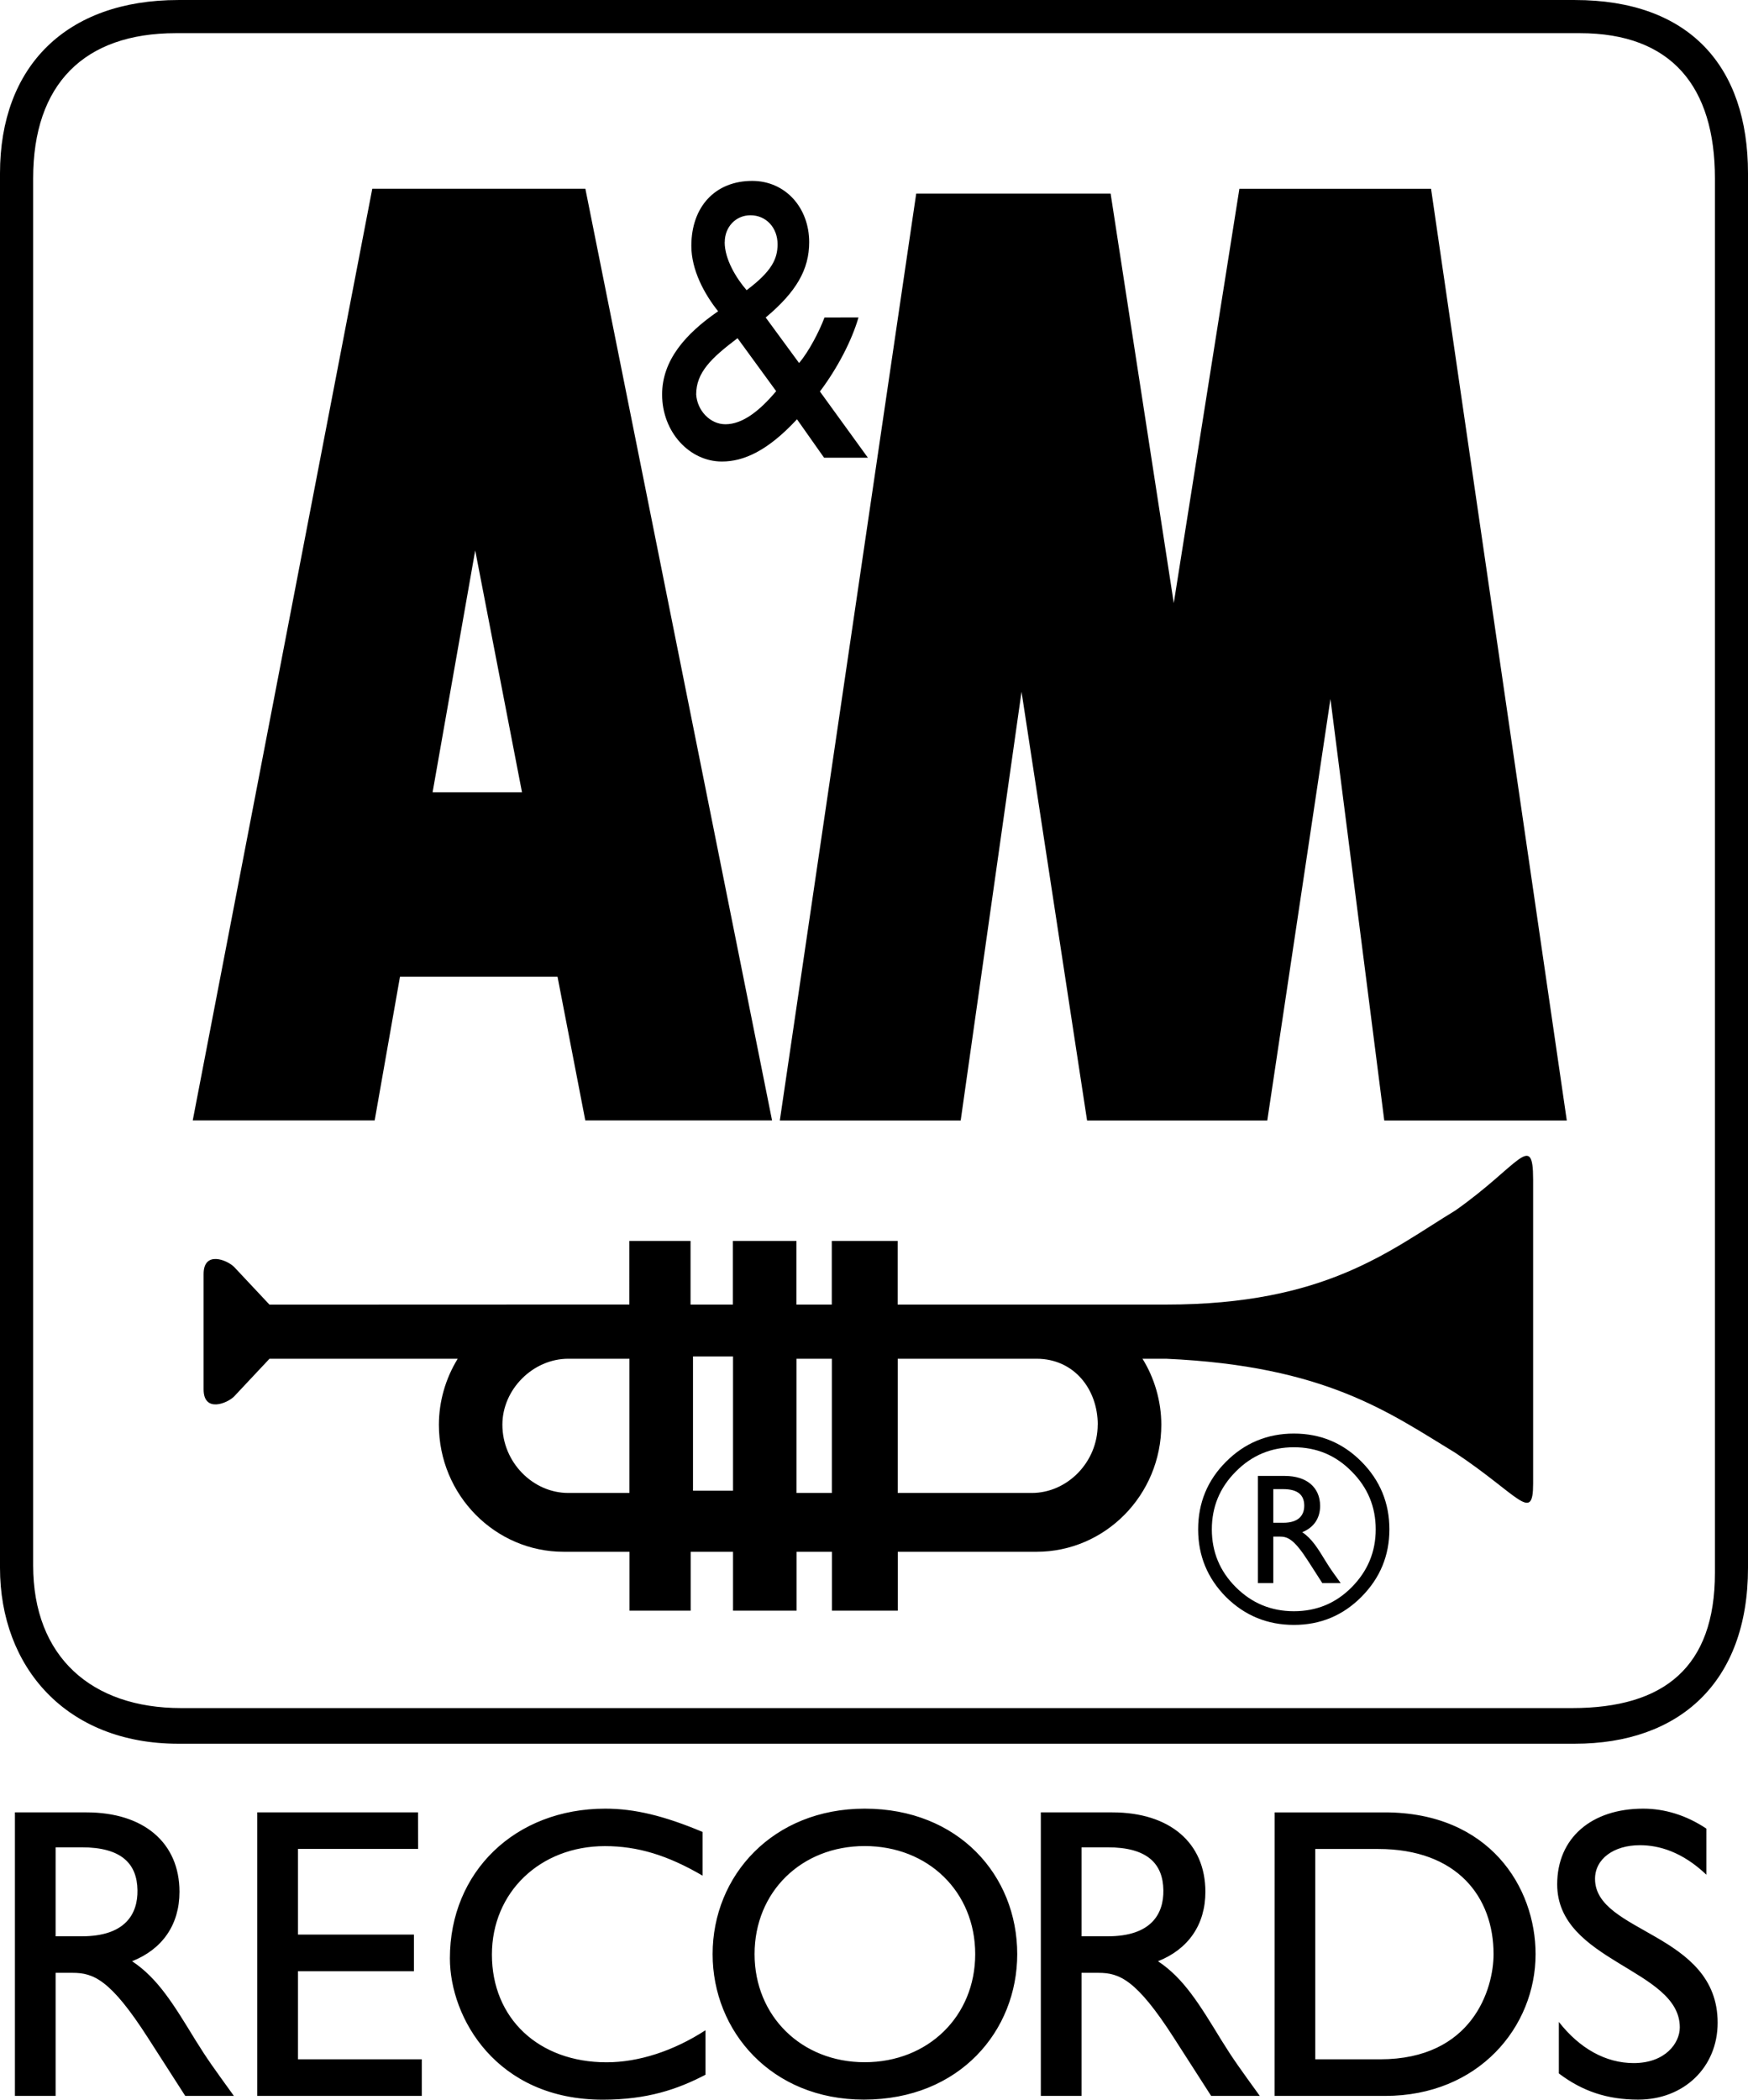 <?xml version="1.0" encoding="UTF-8" standalone="no"?>
<svg
   xmlns:dc="http://purl.org/dc/elements/1.1/"
   xmlns:cc="http://creativecommons.org/ns#"
   xmlns:rdf="http://www.w3.org/1999/02/22-rdf-syntax-ns#"
   xmlns:svg="http://www.w3.org/2000/svg"
   xmlns="http://www.w3.org/2000/svg"
   xmlns:sodipodi="http://sodipodi.sourceforge.net/DTD/sodipodi-0.dtd"
   xmlns:inkscape="http://www.inkscape.org/namespaces/inkscape"
   width="342.063"
   height="410.692"
   viewBox="0 0 26.374 31.665"
   version="1.1"
   id="svg152"
   sodipodi:docname="A&amp;M_Records_1986.svg"
   inkscape:version="1.0.2-2 (e86c870879, 2021-01-15)"
   inkscape:export-filename="C:\Users\tjdru\OneDrive\Pictures\Logos\Music\a&amp;mrecordslogo1986.png"
   inkscape:export-xdpi="233.75157"
   inkscape:export-ydpi="233.75157">
  <defs
     id="defs156" />
  <sodipodi:namedview
     pagecolor="#ffffff"
     bordercolor="#666666"
     borderopacity="1"
     objecttolerance="10"
     gridtolerance="10"
     guidetolerance="10"
     inkscape:pageopacity="0"
     inkscape:pageshadow="2"
     inkscape:window-width="1366"
     inkscape:window-height="705"
     id="namedview154"
     showgrid="false"
     inkscape:snap-global="false"
     showguides="true"
     inkscape:guide-bbox="true"
     inkscape:zoom="1"
     inkscape:cx="162.16102"
     inkscape:cy="204.31412"
     inkscape:window-x="-8"
     inkscape:window-y="-8"
     inkscape:window-maximized="1"
     inkscape:current-layer="layer1"
     inkscape:document-rotation="0" />
  <g
     inkscape:groupmode="layer"
     id="layer1"
     inkscape:label="Layer 1"
     transform="translate(-82.288,-80.605)"
     style="display:inline;opacity:1">
    <g
       id="g272">
      <path
         sodipodi:nodetypes="ccccccccccccccccccccccccccccccccccccccccccccccccccccccccccccccccc"
         inkscape:connector-curvature="0"
         d="m 90.862,101.096 h 0.923 v 2.024 h -0.923 c -0.533,0 -0.994,-0.462 -0.994,-1.03 1.58e-4,-0.533 0.462,-0.994 0.994,-0.994 z m 7.988,0.994 c 0,0.568 -0.461,1.03 -0.994,1.03 h -2.023 v -2.024 l 2.095,8e-5 c 0.568,7e-5 0.923,0.462 0.923,0.994 z m -4.544,-0.994 h 0.533 v 2.024 h -0.533 z m -1.562,-0.035 h 0.604 v 2.024 h -0.604 z m -6.39,-0.781 -0.533,-0.568 c -0.107,-0.107 -0.461,-0.249 -0.461,0.106 v 1.74 c 0,0.355 0.355,0.213 0.461,0.106 l 0.533,-0.568 h 2.84 c -0.184,0.299 -0.283,0.643 -0.284,0.994 0,1.065 0.852,1.917 1.882,1.917 h 0.994 v 0.888 h 0.923 v -0.888 h 0.639 v 0.888 h 0.959 v -0.888 h 0.533 v 0.888 h 0.994 v -0.888 h 2.095 c 1.029,0 1.881,-0.852 1.881,-1.917 0,-0.355 -0.106,-0.71 -0.284,-0.994 h 0.355 c 2.414,0.107 3.373,0.817 4.367,1.42 0.959,0.639 1.172,1.065 1.172,0.461 v -4.58 c 0,-0.745 -0.213,-0.213 -1.172,0.462 -0.994,0.604 -1.952,1.42 -4.367,1.42 H 95.832 v -0.959 h -0.994 v 0.959 h -0.533 v -0.959 h -0.959 v 0.959 h -0.639 v -0.959 h -0.923 l -7.8e-5,0.958 z"
         style="clip-rule:evenodd;fill:#000000;fill-rule:evenodd;stroke:none;stroke-width:0.158"
         id="path148" />
      <path
         sodipodi:nodetypes="cccccccccccccccccccccccccccccccccccccccccccccccccccccccccccccccccccccc"
         inkscape:connector-curvature="0"
         d="m 94.728,85.393 c -0.079,0.212 -0.236,0.512 -0.383,0.687 l -0.504,-0.687 c 0.462,-0.387 0.656,-0.724 0.656,-1.136 0,-0.518 -0.357,-0.924 -0.86,-0.924 -0.556,0 -0.918,0.387 -0.918,0.98 0,0.362 0.194,0.724 0.404,0.986 -0.498,0.343 -0.845,0.743 -0.845,1.255 0,0.568 0.414,1.011 0.902,1.011 0.325,0 0.687,-0.156 1.133,-0.637 l 0.409,0.58 h 0.661 l -0.724,-0.999 c 0.268,-0.356 0.483,-0.774 0.582,-1.117 z m -0.729,1.111 c -0.247,0.293 -0.504,0.499 -0.766,0.499 -0.231,0 -0.425,-0.206 -0.441,-0.449 0,-0.331 0.226,-0.549 0.624,-0.849 z m -0.776,-2.247 c 0,-0.231 0.168,-0.406 0.388,-0.406 0.236,0 0.409,0.187 0.409,0.437 0,0.218 -0.084,0.406 -0.467,0.693 -0.152,-0.175 -0.331,-0.462 -0.331,-0.724 z m 2.889,-0.733 -2.058,13.979 h 2.729 l 0.918,-6.466 0.989,6.466 h 2.719 l 0.953,-6.357 0.812,6.357 h 2.754 l -2.048,-14.051 h -2.892 L 99.998,89.7 99.045,83.524 Z M 85.196,97.502 h 2.745 l 0.382,-2.167 h 2.377 l 0.419,2.167 h 2.818 L 91.12,83.451 h -3.215 z m 4.968,-4.949 H 88.815 L 89.458,88.906 Z M 84.979,80.605 c -1.692,0 -2.691,1 -2.691,2.614 v 21.03 c 0,1.499 1,2.653 2.691,2.653 H 106.048 c 1.576,0 2.614,-0.923 2.614,-2.653 V 83.219 c 0,-1.615 -0.884,-2.614 -2.614,-2.614 z m -0.038,0.5 h 21.184 c 1.384,0 2.038,0.807 2.038,2.191 V 104.326 c 0,1.423 -0.769,2.038 -2.153,2.038 H 85.018 c -1.346,0 -2.23,-0.769 -2.23,-2.153 V 83.296 c 0,-1.423 0.769,-2.191 2.153,-2.191 z"
         style="font-style:normal;font-variant:normal;font-weight:normal;font-stretch:normal;font-size:5.741px;line-height:1;font-family:'Gill Sans';-inkscape-font-specification:'Gill Sans';text-align:center;letter-spacing:0px;word-spacing:0px;text-anchor:middle;fill:#000000;fill-opacity:1;stroke:none;stroke-width:0.429"
         id="path219" />
      <path
         sodipodi:nodetypes="ccccccccccccccccccccccccccccccccccccccccccccccccccccccccccccccccccccccccccccccccccccccccccccccccc"
         inkscape:connector-curvature="0"
         d="m 108.034,108.182 c -0.301,-0.201 -0.627,-0.301 -0.953,-0.301 -0.784,0 -1.298,0.445 -1.298,1.141 0,1.172 1.85,1.273 1.85,2.157 0,0.238 -0.219,0.539 -0.696,0.539 -0.42,0 -0.815,-0.219 -1.129,-0.621 v 0.777 c 0.357,0.27 0.734,0.395 1.198,0.395 0.69,0 1.198,-0.489 1.198,-1.16 0,-1.361 -1.85,-1.348 -1.85,-2.169 0,-0.301 0.282,-0.508 0.677,-0.508 0.288,0 0.64,0.1 1.003,0.445 z m -6.515,4.031 h 1.668 c 1.411,0 2.27,-1.041 2.27,-2.138 0,-1.009 -0.696,-2.138 -2.276,-2.138 h -1.661 z m 0.614,-3.724 h 0.947 c 1.198,0 1.743,0.727 1.743,1.586 0,0.527 -0.32,1.586 -1.712,1.586 h -0.978 z m -4.141,-0.552 v 4.276 h 0.614 v -1.856 h 0.257 c 0.313,0 0.571,0.1 1.135,0.978 l 0.564,0.878 h 0.734 c -0.295,-0.408 -0.401,-0.552 -0.583,-0.846 -0.326,-0.533 -0.564,-0.928 -0.953,-1.185 0.458,-0.182 0.715,-0.552 0.715,-1.047 0,-0.74 -0.539,-1.198 -1.404,-1.198 z m 0.614,0.527 h 0.395 c 0.596,0 0.834,0.245 0.84,0.646 0.006,0.357 -0.182,0.696 -0.84,0.696 h -0.395 z m -5.566,1.611 c 0,1.16 0.884,2.194 2.282,2.194 1.448,0 2.314,-1.041 2.314,-2.194 0,-1.191 -0.89,-2.194 -2.301,-2.194 -1.386,0 -2.295,1.009 -2.295,2.194 z m 0.633,0 c 0,-0.94 0.708,-1.63 1.661,-1.63 0.959,0 1.668,0.69 1.668,1.63 0,0.934 -0.708,1.63 -1.668,1.63 -0.953,0 -1.661,-0.696 -1.661,-1.63 z m -0.785,-1.843 c -0.583,-0.245 -1.028,-0.351 -1.467,-0.351 -1.361,0 -2.345,0.953 -2.345,2.257 0,0.897 0.702,2.132 2.307,2.132 0.671,0 1.129,-0.157 1.549,-0.376 v -0.671 c -0.483,0.313 -1.009,0.483 -1.492,0.483 -1.028,0 -1.73,-0.665 -1.73,-1.624 0,-0.94 0.727,-1.636 1.705,-1.636 0.495,0 0.947,0.138 1.473,0.445 z m -4.293,-0.295 h -2.426 v 4.276 h 2.483 v -0.552 h -1.868 v -1.329 h 1.749 v -0.552 h -1.749 v -1.292 h 1.812 z m -6.082,0 v 4.276 h 0.614 v -1.856 h 0.257 c 0.313,0 0.571,0.1 1.135,0.978 l 0.564,0.878 h 0.734 c -0.295,-0.408 -0.401,-0.552 -0.583,-0.846 -0.326,-0.533 -0.564,-0.928 -0.953,-1.185 0.458,-0.182 0.715,-0.552 0.715,-1.047 0,-0.74 -0.539,-1.198 -1.404,-1.198 z m 0.614,0.527 h 0.395 c 0.596,0 0.834,0.245 0.84,0.646 0.006,0.357 -0.182,0.696 -0.84,0.696 H 83.127 Z"
         style="font-style:normal;font-variant:normal;font-weight:normal;font-stretch:normal;font-size:6.27px;line-height:1;font-family:'Gill Sans';-inkscape-font-specification:'Gill Sans';text-align:center;letter-spacing:0px;word-spacing:0px;text-anchor:middle;fill:#000000;fill-opacity:1;stroke:none;stroke-width:0.47"
         id="path239" />
      <path
         sodipodi:nodetypes="ccccccccccccccccccccccccccccccccccccc"
         inkscape:connector-curvature="0"
         id="path254"
         transform="matrix(0.077,0,0,0.077,83.136,80.357)"
         d="m 242.527,283.99 c -5.192,0 -9.626,1.839 -13.301,5.514 -3.641,3.641 -5.463,8.058 -5.463,13.25 0,5.158 1.822,9.575 5.463,13.25 3.675,3.641 8.109,5.461 13.301,5.461 5.192,0 9.609,-1.837 13.25,-5.512 3.641,-3.675 5.461,-8.074 5.461,-13.199 0,-5.158 -1.82,-9.575 -5.461,-13.25 -3.641,-3.675 -8.058,-5.514 -13.25,-5.514 z m 0,2.682 c 4.45,0 8.226,1.585 11.328,4.754 3.136,3.135 4.703,6.912 4.703,11.328 0,4.383 -1.568,8.159 -4.703,11.328 -3.102,3.136 -6.878,4.703 -11.328,4.703 -4.45,0 -8.243,-1.568 -11.379,-4.703 -3.136,-3.135 -4.703,-6.911 -4.703,-11.328 0,-4.417 1.568,-8.193 4.703,-11.328 3.135,-3.169 6.928,-4.754 11.379,-4.754 z m -7.053,5.617 v 20.988 h 3.016 v -9.109 h 1.264 c 1.539,0 2.8,0.492 5.57,4.801 l 2.77,4.309 h 3.6 c -1.447,-2 -1.969,-2.708 -2.861,-4.154 -1.6,-2.616 -2.77,-4.555 -4.678,-5.816 2.247,-0.892 3.508,-2.709 3.508,-5.141 0,-3.632 -2.646,-5.877 -6.893,-5.877 z m 3.016,2.584 h 1.939 c 2.924,0 4.094,1.201 4.125,3.17 0.026,1.754 -0.893,3.418 -4.125,3.418 h -1.939 z"
         style="font-style:normal;font-variant:normal;font-weight:normal;font-stretch:normal;font-size:7.357px;line-height:1;font-family:GillSansMTStd-Book;-inkscape-font-specification:GillSansMTStd-Book;text-align:center;letter-spacing:0px;word-spacing:0px;text-anchor:middle;fill:#000000;fill-opacity:1;stroke:none;stroke-width:3.793" />
    </g>
  </g>
</svg>
